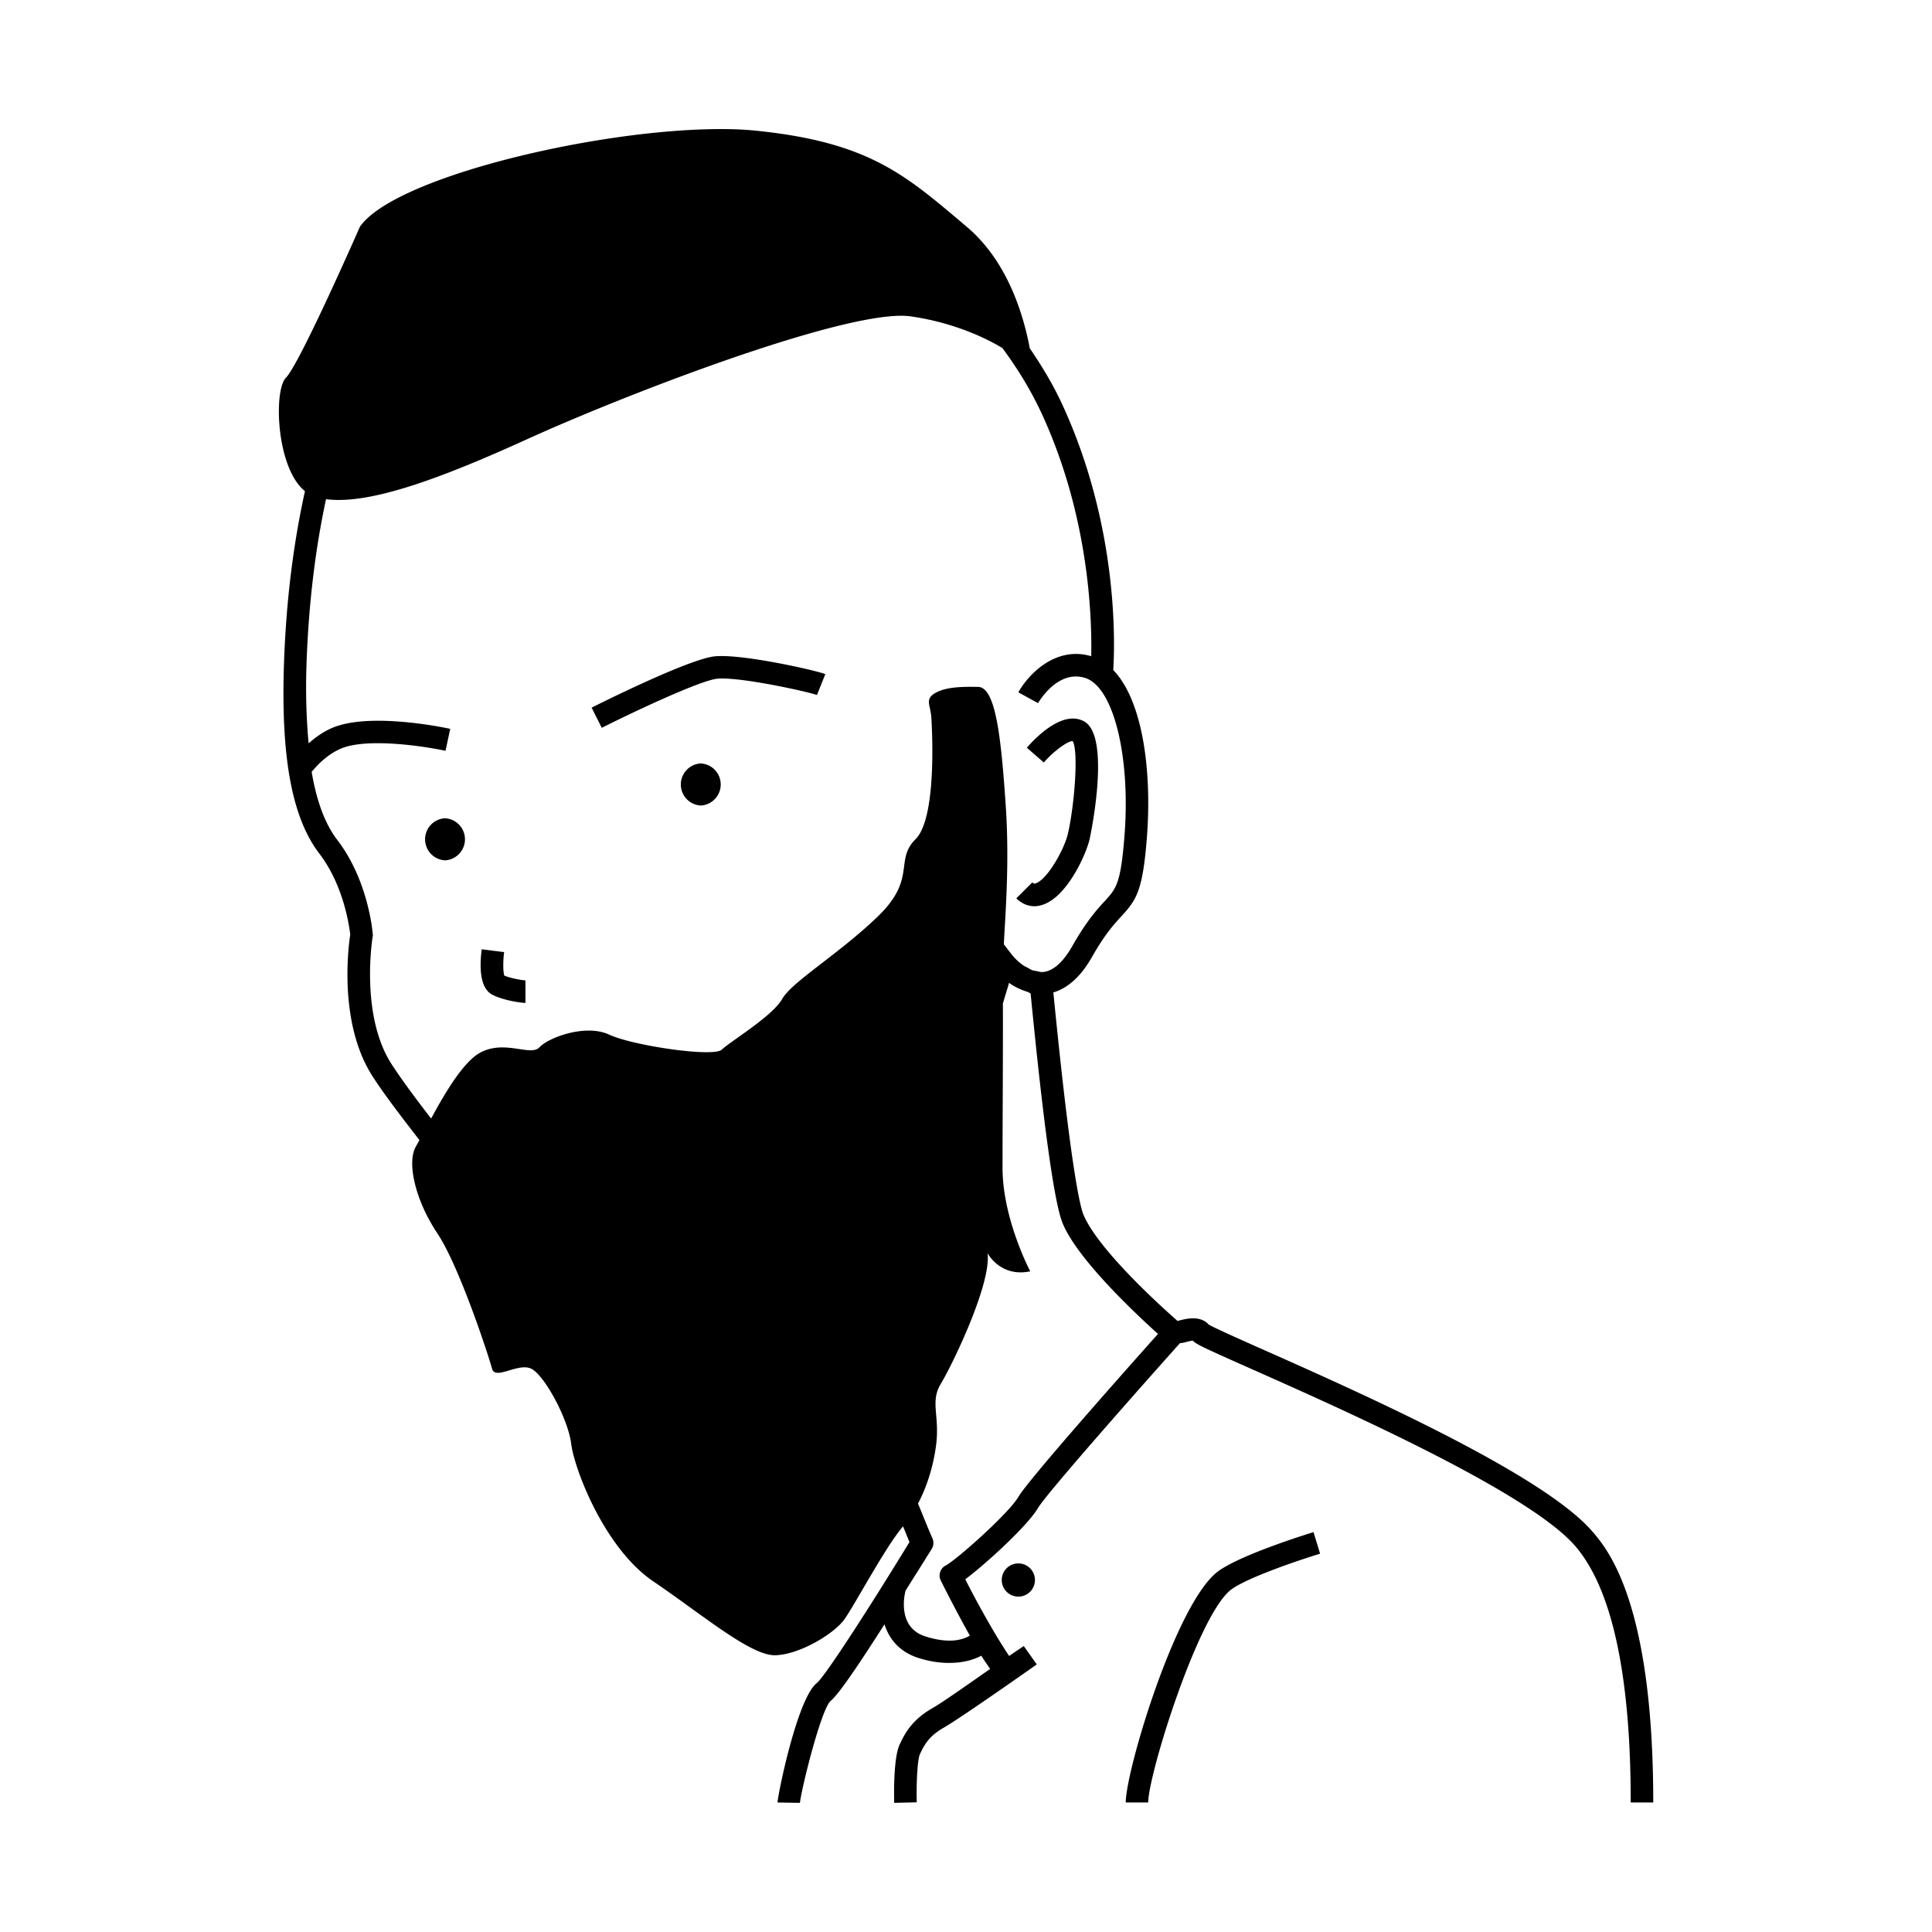 <svg xmlns="http://www.w3.org/2000/svg"  viewBox="0 0 32 32" width="32px" height="32px"><path d="M 11.717 2.141 C 9.671 2.192 6.512 2.96 5.961 3.756 C 5.961 3.756 4.964 6.029 4.736 6.256 C 4.53 6.462 4.573 7.751 5.051 8.135 C 4.862 8.992 4.738 9.944 4.703 11.01 C 4.652 12.556 4.839 13.551 5.291 14.141 C 5.695 14.668 5.787 15.354 5.801 15.48 C 5.77 15.683 5.605 16.947 6.17 17.826 C 6.345 18.099 6.633 18.48 6.947 18.883 C 6.932 18.913 6.887 18.991 6.877 19.012 C 6.746 19.274 6.877 19.877 7.244 20.428 C 7.611 20.978 8.098 22.473 8.15 22.67 C 8.203 22.867 8.582 22.565 8.799 22.67 C 9.016 22.775 9.408 23.495 9.461 23.914 C 9.513 24.334 10.011 25.645 10.824 26.195 C 11.637 26.746 12.437 27.429 12.844 27.416 C 13.25 27.403 13.814 27.06 13.984 26.824 C 14.153 26.59 14.667 25.618 14.957 25.281 C 14.99 25.359 15.034 25.472 15.064 25.541 C 14.409 26.614 13.668 27.762 13.529 27.877 C 13.207 28.123 12.879 29.741 12.879 29.855 L 13.25 29.861 C 13.265 29.667 13.594 28.326 13.756 28.174 C 13.892 28.069 14.268 27.503 14.65 26.904 C 14.724 27.139 14.891 27.36 15.219 27.463 C 15.407 27.522 15.573 27.543 15.719 27.543 C 15.971 27.543 16.138 27.484 16.254 27.424 C 16.305 27.509 16.351 27.568 16.4 27.643 C 16.011 27.914 15.611 28.197 15.443 28.293 C 15.108 28.484 14.987 28.708 14.898 28.902 C 14.801 29.117 14.806 29.691 14.811 29.861 L 15.184 29.852 C 15.176 29.542 15.195 29.148 15.236 29.057 C 15.309 28.897 15.39 28.753 15.629 28.617 C 15.91 28.457 17.12 27.605 17.172 27.568 L 16.957 27.264 C 16.955 27.265 16.77 27.389 16.715 27.428 C 16.449 27.035 16.131 26.443 15.988 26.158 C 16.334 25.899 17.02 25.271 17.191 24.979 C 17.319 24.761 18.652 23.244 19.543 22.248 C 19.567 22.243 19.59 22.243 19.615 22.236 C 19.652 22.227 19.731 22.203 19.76 22.207 C 19.808 22.261 19.908 22.311 20.709 22.666 C 22.207 23.331 25.324 24.713 26.094 25.611 C 26.702 26.321 27.01 27.749 27.01 29.855 L 27.383 29.855 C 27.383 26.542 26.626 25.659 26.377 25.369 C 25.552 24.407 22.499 23.054 20.859 22.326 C 20.474 22.155 20.109 21.991 20.023 21.941 C 19.878 21.781 19.646 21.842 19.52 21.875 C 19.513 21.877 19.51 21.877 19.504 21.879 C 19.385 21.775 18.211 20.744 17.947 20.123 C 17.878 19.96 17.718 19.195 17.447 16.438 C 17.687 16.366 17.903 16.174 18.086 15.852 C 18.299 15.476 18.45 15.311 18.572 15.178 C 18.822 14.906 18.927 14.76 18.996 13.873 C 19.081 12.781 18.931 11.607 18.439 11.098 C 18.467 10.653 18.523 8.73 17.607 6.727 C 17.449 6.379 17.259 6.066 17.057 5.77 C 16.955 5.235 16.7 4.337 16.012 3.756 C 14.998 2.899 14.404 2.356 12.516 2.164 C 12.28 2.14 12.009 2.133 11.717 2.141 z M 15.084 5.24 C 15.683 5.326 16.215 5.532 16.602 5.764 C 16.851 6.099 17.079 6.468 17.268 6.881 C 18.035 8.56 18.088 10.219 18.074 10.869 C 17.479 10.692 17.025 11.181 16.867 11.467 L 17.193 11.646 C 17.197 11.641 17.512 11.084 17.973 11.229 C 18.441 11.374 18.728 12.522 18.625 13.844 C 18.563 14.637 18.489 14.716 18.297 14.926 C 18.169 15.065 17.996 15.256 17.762 15.668 C 17.606 15.942 17.44 16.087 17.27 16.1 C 17.235 16.102 17.202 16.091 17.168 16.084 C 17.143 16.079 17.118 16.078 17.094 16.068 C 17.071 16.059 17.051 16.045 17.029 16.033 C 17.002 16.018 16.972 16.006 16.947 15.988 C 16.86 15.927 16.793 15.856 16.762 15.816 L 16.627 15.641 C 16.645 15.222 16.725 14.324 16.658 13.342 C 16.58 12.181 16.487 11.379 16.199 11.377 C 16.033 11.376 15.701 11.363 15.504 11.471 C 15.307 11.579 15.413 11.672 15.426 11.887 C 15.439 12.101 15.518 13.549 15.164 13.9 C 14.81 14.251 15.191 14.554 14.535 15.184 C 13.88 15.813 13.12 16.258 12.955 16.547 C 12.79 16.835 12.09 17.254 11.955 17.385 C 11.82 17.516 10.483 17.32 10.09 17.137 C 9.697 16.953 9.08 17.188 8.936 17.346 C 8.791 17.503 8.373 17.221 7.967 17.428 C 7.682 17.573 7.373 18.096 7.141 18.527 C 6.874 18.182 6.637 17.86 6.484 17.623 C 5.961 16.809 6.17 15.53 6.172 15.518 L 6.176 15.494 L 6.174 15.471 C 6.171 15.435 6.101 14.584 5.588 13.914 C 5.385 13.65 5.246 13.277 5.162 12.785 C 5.223 12.71 5.395 12.508 5.645 12.4 C 6.076 12.214 7.043 12.362 7.379 12.436 L 7.457 12.072 C 7.403 12.06 6.126 11.785 5.496 12.059 C 5.346 12.124 5.22 12.218 5.111 12.312 C 5.078 11.935 5.06 11.521 5.076 11.023 C 5.11 10.001 5.224 9.087 5.4 8.268 C 6.052 8.353 7.1 8.017 8.703 7.287 C 10.47 6.483 14.105 5.1 15.084 5.24 z M 11.838 10.871 C 11.411 10.916 9.963 11.638 9.799 11.721 L 9.967 12.055 C 10.562 11.756 11.607 11.27 11.877 11.242 C 12.241 11.204 13.404 11.461 13.531 11.512 L 13.67 11.166 C 13.503 11.099 12.273 10.826 11.838 10.871 z M 17.818 11.904 C 17.489 11.865 17.123 12.251 17.008 12.385 L 17.289 12.629 C 17.467 12.424 17.701 12.267 17.768 12.275 C 17.869 12.454 17.791 13.377 17.686 13.816 C 17.621 14.085 17.337 14.58 17.148 14.633 C 17.134 14.637 17.124 14.641 17.098 14.615 L 16.834 14.879 C 16.92 14.965 17.023 15.01 17.133 15.01 C 17.171 15.01 17.21 15.003 17.25 14.992 C 17.66 14.877 17.981 14.175 18.047 13.902 C 18.051 13.886 18.414 12.203 17.957 11.949 C 17.912 11.924 17.865 11.91 17.818 11.904 z M 11.607 12.645 A 0.349 0.349 0 0 0 11.607 13.342 A 0.349 0.349 0 0 0 11.607 12.645 z M 7.371 13.553 A 0.349 0.349 0 0 0 7.371 14.25 A 0.349 0.349 0 0 0 7.371 13.553 z M 7.979 15.723 C 7.942 16.004 7.943 16.361 8.15 16.473 C 8.32 16.564 8.615 16.611 8.703 16.611 L 8.703 16.238 C 8.655 16.237 8.46 16.205 8.352 16.158 C 8.332 16.093 8.33 15.919 8.35 15.77 L 7.979 15.723 z M 16.713 16.279 C 16.798 16.342 16.906 16.393 17.023 16.43 C 17.041 16.435 17.052 16.449 17.07 16.453 C 17.286 18.66 17.465 19.944 17.604 20.27 C 17.857 20.868 18.814 21.764 19.18 22.094 C 18.677 22.657 17.039 24.501 16.869 24.791 C 16.703 25.074 15.828 25.847 15.666 25.928 C 15.575 25.974 15.537 26.086 15.582 26.178 C 15.597 26.208 15.814 26.644 16.064 27.092 C 15.957 27.151 15.746 27.236 15.33 27.105 C 14.863 26.959 14.977 26.431 14.998 26.348 C 15.151 26.101 15.351 25.788 15.434 25.652 C 15.466 25.599 15.469 25.533 15.443 25.477 C 15.378 25.333 15.283 25.091 15.205 24.904 C 15.356 24.618 15.459 24.282 15.504 23.941 C 15.569 23.443 15.4 23.22 15.584 22.918 C 15.768 22.616 16.423 21.267 16.357 20.756 C 16.357 20.756 16.566 21.162 17.064 21.057 C 17.064 21.057 16.605 20.192 16.605 19.34 C 16.605 18.661 16.614 17.366 16.611 16.625 C 16.611 16.624 16.611 16.624 16.611 16.623 C 16.637 16.528 16.693 16.354 16.713 16.279 z M 21.756 25.377 C 21.708 25.392 20.57 25.74 20.18 26.023 C 19.484 26.529 18.646 29.325 18.646 29.855 L 19.018 29.855 C 19.018 29.395 19.85 26.722 20.398 26.324 C 20.681 26.119 21.553 25.829 21.865 25.734 L 21.756 25.377 z M 16.867 25.895 A 0.275 0.275 0 1 0 16.867 26.445 A 0.275 0.275 0 0 0 16.867 25.895 z"/></svg>